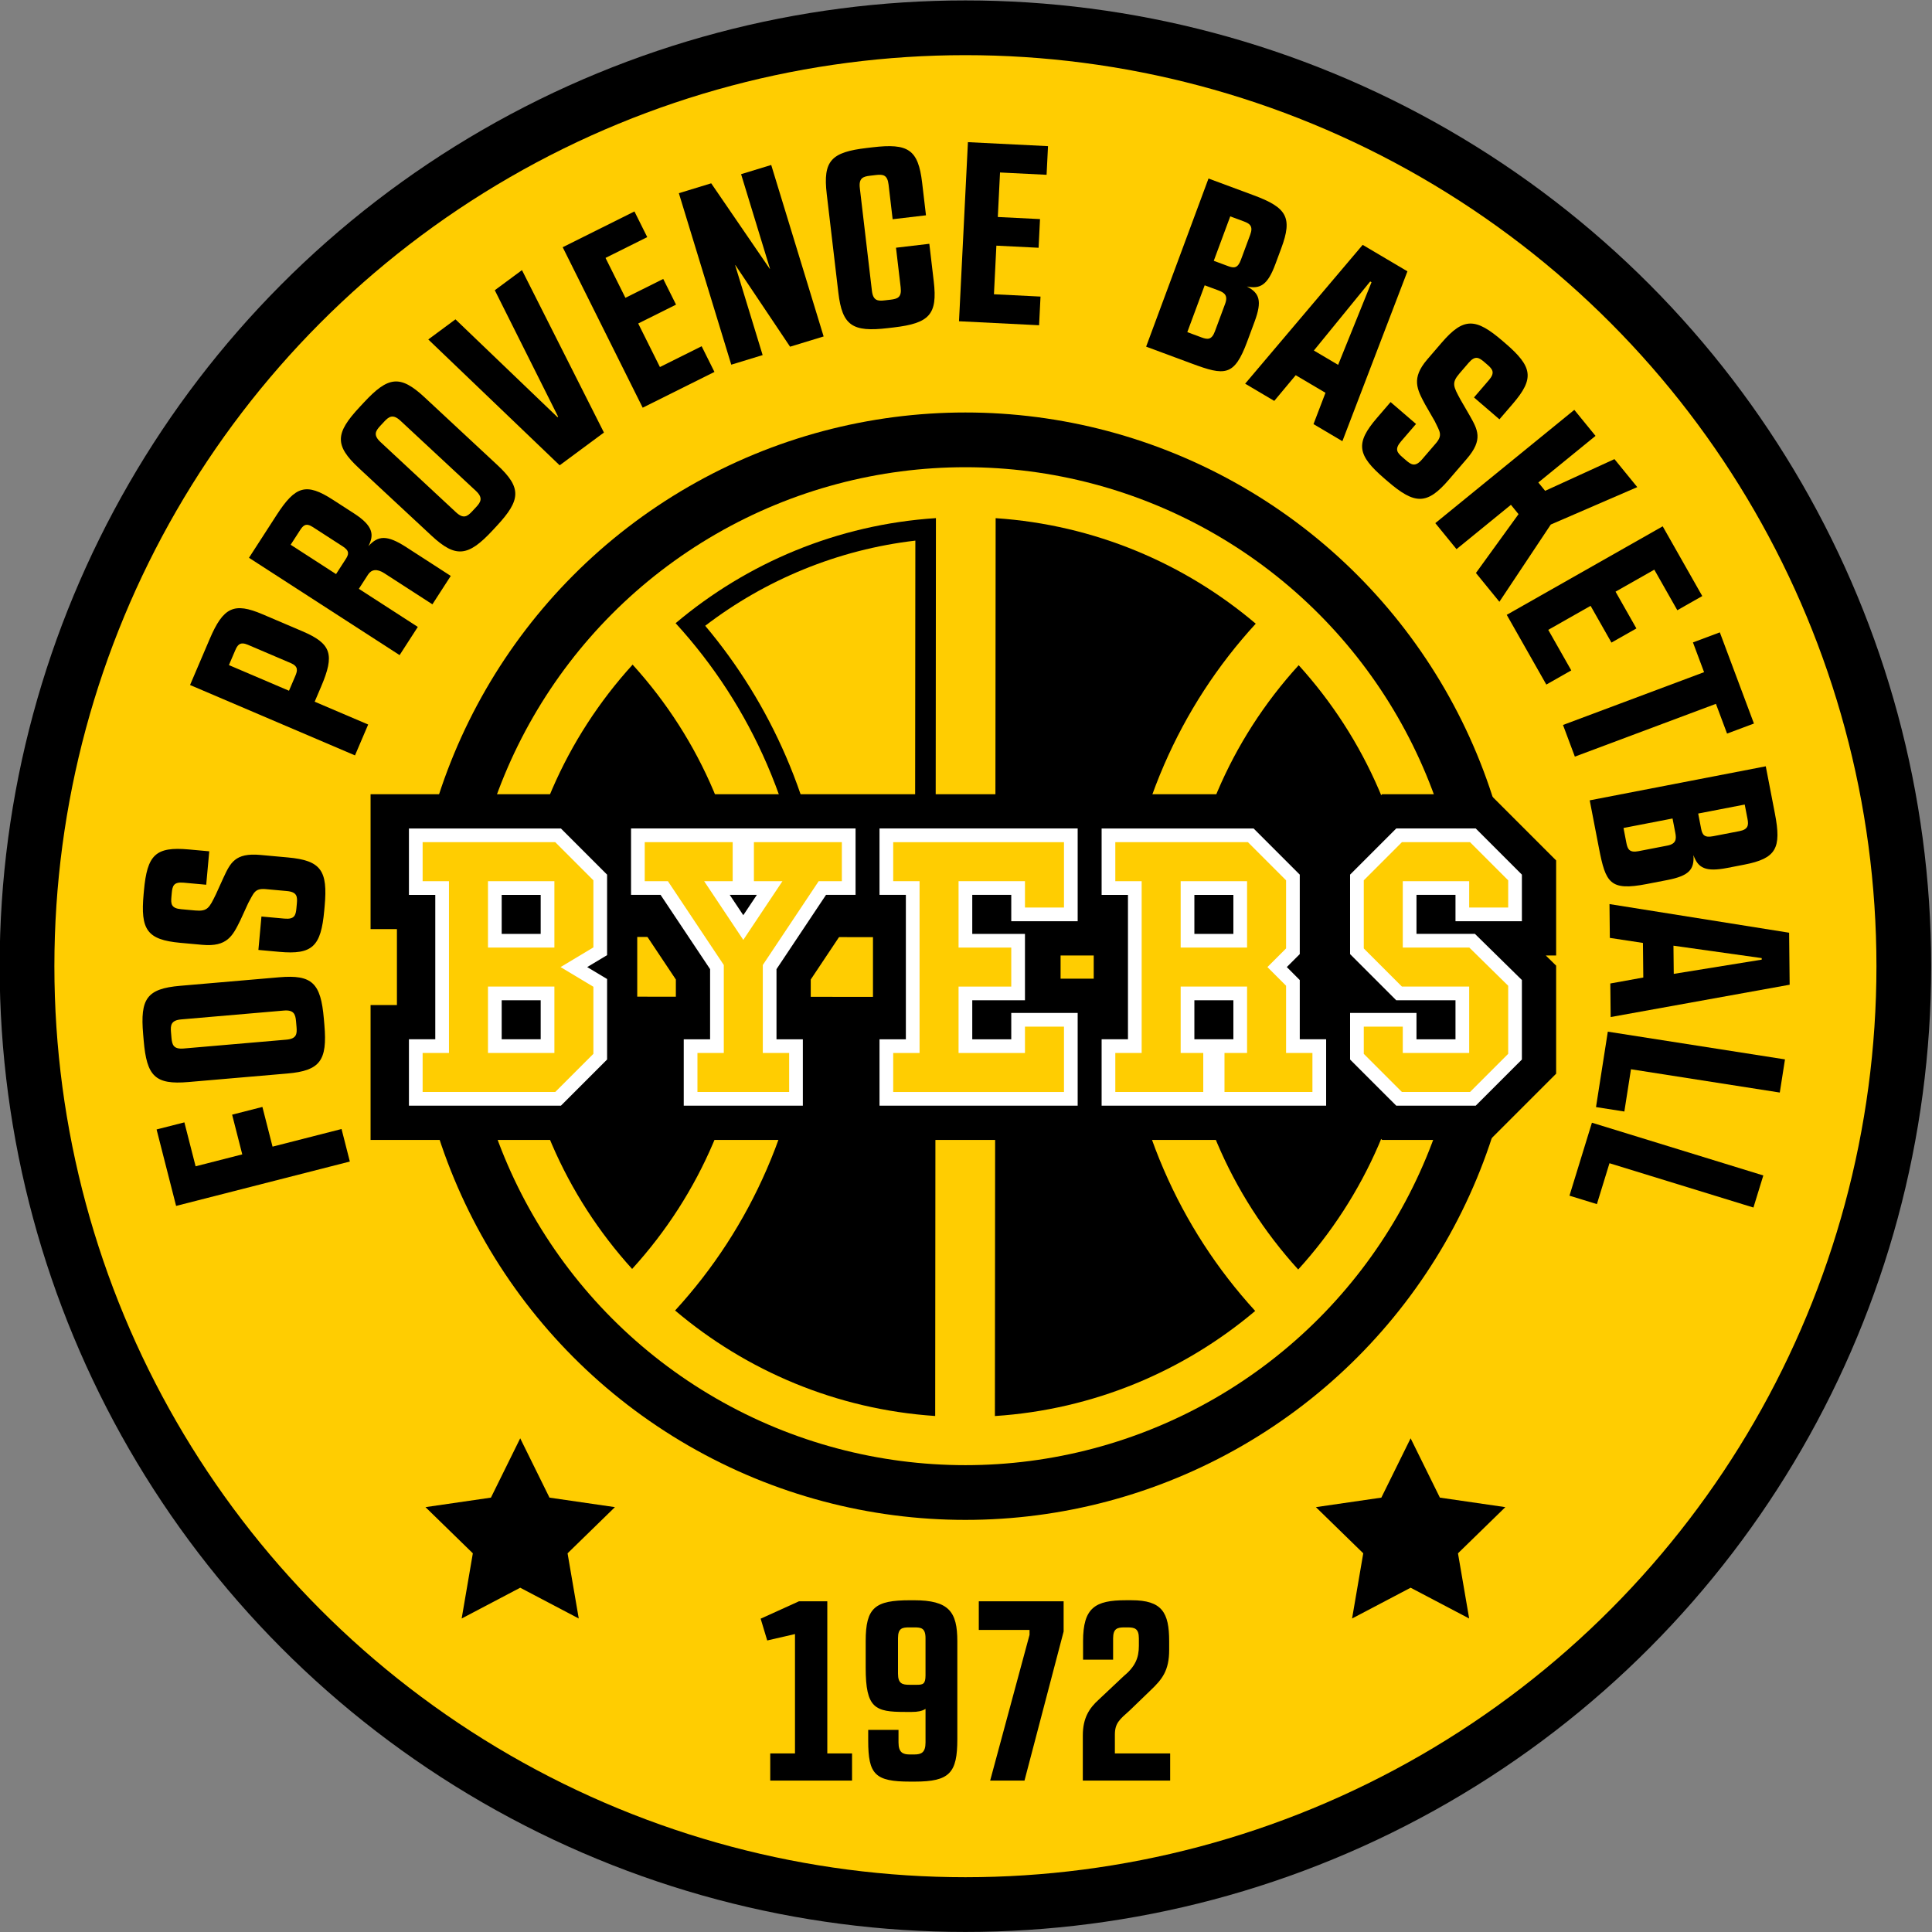 <?xml version="1.0" encoding="UTF-8" standalone="no"?>
<svg
   xmlns:dc="http://purl.org/dc/elements/1.1/"
   xmlns:cc="http://creativecommons.org/ns#"
   xmlns:rdf="http://www.w3.org/1999/02/22-rdf-syntax-ns#"
   xmlns:svg="http://www.w3.org/2000/svg"
   xmlns="http://www.w3.org/2000/svg"
   xmlns:sodipodi="http://sodipodi.sourceforge.net/DTD/sodipodi-0.dtd"
   xmlns:inkscape="http://www.inkscape.org/namespaces/inkscape"
   inkscape:version="1.0 (4035a4f, 2020-05-01)"
   sodipodi:docname="Logo Fos Provence Basket.svg"
   viewBox="0 0 600 599.999"
   height="599.999"
   width="600"
   xml:space="preserve"
   id="svg833"
   version="1.1"><rect x="0" y="0" width="600" height="599.999" fill="#808080" stroke="none"/><defs
     id="defs837" /><sodipodi:namedview
     inkscape:current-layer="g841"
     inkscape:window-maximized="0"
     inkscape:window-y="0"
     inkscape:window-x="0"
     inkscape:cy="330.09895"
     inkscape:cx="279.94289"
     inkscape:zoom="1.0138349"
     showgrid="false"
     id="namedview835"
     inkscape:window-height="900"
     inkscape:window-width="1440"
     inkscape:pageshadow="2"
     inkscape:pageopacity="0"
     guidetolerance="10"
     gridtolerance="10"
     objecttolerance="10"
     borderopacity="1"
     bordercolor="#666666"
     pagecolor="#ffffff" /><g
     transform="matrix(1.333,0,0,-1.333,-428.857,529.336)"
     inkscape:label="Logo Fos Provence Basket"
     inkscape:groupmode="layer"
     id="g841"><g
       id="g1885"><circle
         style="fill:#000000;fill-rule:evenodd;stroke-width:0.75"
         id="path1873"
         cx="546.643"
         cy="-172.002"
         transform="scale(1,-1)"
         r="225" /><circle
         r="212.25"
         transform="scale(1,-1)"
         cy="-172.001"
         cx="546.643"
         id="circle1875"
         style="fill:#ffcd01;fill-rule:evenodd;stroke-width:0.75;fill-opacity:1" /><circle
         style="fill:#000000;fill-opacity:1;fill-rule:evenodd;stroke-width:0.75"
         id="circle1877"
         cx="546.643"
         cy="-172.001"
         transform="scale(1,-1)"
         r="129" /><circle
         r="116.25"
         transform="scale(1,-1)"
         cy="-172.001"
         cx="546.643"
         id="circle1879"
         style="fill:#ffcd01;fill-opacity:1;fill-rule:evenodd;stroke-width:0.75" /></g><g
       id="g1913"><path
         id="path1141"
         style="fill:#000000;fill-opacity:1;fill-rule:nonzero;stroke:none;stroke-width:1"
         d="m 624.287,242.124 c -16.02,-17.58 -25.423,-39.683 -26.978,-63.416 l 53.932,-0.043 c -1.59,24.332 -11.514,46.439 -26.953,63.459" /><path
         id="path1145"
         style="fill:#000000;fill-opacity:1;fill-rule:nonzero;stroke:none;stroke-width:1"
         d="m 592.934,218.919 c 5.268,12.133 12.437,23.159 21.35,32.879 l -0.007,0.005 c -16.589,14.052 -37.59,23.039 -60.592,24.577 l -0.079,-97.636 29.763,-0.023 c 0.81,13.916 4.012,27.412 9.566,40.198" /><path
         id="path1149"
         style="fill:#000000;fill-opacity:1;fill-rule:nonzero;stroke:none;stroke-width:1"
         d="m 553.513,67.196 c 23.005,1.501 44.021,10.455 60.633,24.477 l 0.007,0.007 c -8.895,9.734 -16.047,20.774 -21.295,32.913 -5.534,12.795 -8.715,26.296 -9.5,40.214 l -29.766,0.025 z" /><path
         id="path1153"
         style="fill:#000000;fill-opacity:1;fill-rule:nonzero;stroke:none;stroke-width:1"
         d="m 597.297,164.796 c 1.517,-23.733 10.883,-45.852 26.876,-63.461 15.467,17 25.429,39.087 27.055,63.418 z" /><path
         id="path1157"
         style="fill:#000000;fill-opacity:1;fill-rule:nonzero;stroke:none;stroke-width:1"
         d="m 539.601,67.207 0.079,97.636 -29.765,0.023 c -0.81,-13.918 -4.01,-27.412 -9.566,-40.198 -5.268,-12.131 -12.435,-23.162 -21.343,-32.884 v 0 c 16.589,-14.049 37.59,-23.039 60.595,-24.577" /><path
         id="path1165"
         style="fill:#000000;fill-opacity:1;fill-rule:nonzero;stroke:none;stroke-width:1"
         d="m 539.772,276.391 c -23.01,-1.497 -44.023,-10.455 -60.635,-24.47 l -0.009,-0.009 c 8.897,-9.736 16.05,-20.776 21.3,-32.916 5.531,-12.8 8.713,-26.298 9.5,-40.216 l 29.763,-0.023 z m -4.792,-5.241 -0.073,-87.603 -20.538,0.018 c -1.202,12.897 -4.406,25.434 -9.55,37.329 -4.767,11.031 -11.081,21.238 -18.8,30.416 7.021,5.366 14.687,9.768 22.851,13.108 8.371,3.429 17.131,5.686 26.11,6.731" /><path
         id="path1169"
         style="fill:#000000;fill-opacity:1;fill-rule:nonzero;stroke:none;stroke-width:1"
         d="m 468.995,101.466 c 16.009,17.58 25.423,39.683 26.981,63.412 l -53.929,0.045 c 1.585,-24.334 11.509,-46.437 26.949,-63.457" /><path
         id="path1173"
         style="fill:#000000;fill-opacity:1;fill-rule:nonzero;stroke:none;stroke-width:1"
         d="M 469.109,242.254 C 453.642,225.259 443.679,203.168 442.055,178.836 l 53.932,-0.043 c -1.517,23.733 -10.886,45.852 -26.879,63.461" /></g><g
       id="g1871"><path
         id="path1245"
         style="fill:#000000;fill-opacity:1;fill-rule:nonzero;stroke:none;stroke-width:1"
         d="m 442.92,62.006 6.819,-13.818 15.249,-2.216 -11.035,-10.756 2.606,-15.188 -13.639,7.171 -13.639,-7.171 2.603,15.188 -11.035,10.756 15.251,2.216 z" /><path
         id="path1249"
         style="fill:#000000;fill-opacity:1;fill-rule:nonzero;stroke:none;stroke-width:1"
         d="m 650.366,62.006 6.819,-13.818 15.249,-2.216 -11.035,-10.756 2.606,-15.188 -13.639,7.171 -13.639,-7.171 2.603,15.188 -11.035,10.756 15.251,2.216 z" /><g
         id="g1840"><path
           d="m 507.878,24.04 h 6.588 v -35.449 h 5.765 v -6.327 h -19.059 v 6.327 h 5.765 v 27.811 l -6.47,-1.492 -1.529,5.073 z"
           style="fill:#000000;fill-opacity:1;fill-rule:nonzero;stroke:none;stroke-width:1"
           id="path1253" /><path
           d="m 535.348,4.584 c 1.411,0 2,0.179 2,2.209 v 8.652 c 0,2.388 -1.059,2.508 -2.588,2.508 h -1.177 c -1.587,0 -2.647,-0.12 -2.647,-2.508 V 7.152 c 0,-2.329 1.059,-2.567 2.647,-2.567 z m -2.765,-6.325 c -7.001,0 -9.176,0.835 -9.176,10.323 v 6.148 c 0,7.876 2.175,9.548 10.353,9.548 h 0.882 c 8.176,0 10.117,-2.685 10.117,-9.548 V -8.068 c 0,-7.876 -1.764,-9.906 -9.94,-9.906 h -1.059 c -8.178,0 -9.765,1.671 -9.765,9.548 v 2.508 h 7.06 v -2.926 c 0,-2.327 0.998,-2.805 2.588,-2.805 h 1.118 c 1.646,0 2.588,0.479 2.588,2.805 v 7.817 c -0.823,-0.535 -1.882,-0.714 -3.177,-0.714 z"
           style="fill:#000000;fill-opacity:1;fill-rule:nonzero;stroke:none;stroke-width:1"
           id="path1257" /><path
           d="m 549.76,24.04 h 19.764 v -7.042 l -9.117,-34.734 h -8.001 l 9.176,33.959 v 1.134 h -11.822 z"
           style="fill:#000000;fill-opacity:1;fill-rule:nonzero;stroke:none;stroke-width:1"
           id="path1261" /><path
           d="m 573.995,-7.232 c 0,4.118 1.529,6.386 3.706,8.355 l 5.706,5.373 c 2.823,2.327 3.647,4.357 3.647,7.16 v 1.733 c 0,2.327 -1,2.565 -2.647,2.565 h -0.705 c -1.649,0 -2.649,-0.238 -2.649,-2.565 v -4.955 h -6.999 v 4.298 c 0,7.817 2.823,9.55 9.94,9.55 h 1.354 c 7.116,0 8.765,-2.867 8.765,-9.55 v -2.03 c 0,-4.833 -1.649,-6.863 -4.354,-9.427 l -4.824,-4.656 c -2.411,-2.148 -3.47,-2.984 -3.47,-5.67 v -4.357 h 12.881 v -6.327 h -20.352 z"
           style="fill:#000000;fill-opacity:1;fill-rule:nonzero;stroke:none;stroke-width:1"
           id="path1265" /></g><g
         id="g1834"><path
           d="m 401.295,134.065 1.934,-7.575 -40.477,-10.339 -4.549,17.812 6.477,1.653 2.615,-10.235 10.87,2.776 -2.363,9.253 7.055,1.801 2.363,-9.251 z"
           style="fill:#000000;fill-opacity:1;fill-rule:nonzero;stroke:none;stroke-width:1"
           id="path1269" /><path
           d="m 390.694,159.151 c -0.138,1.606 -0.474,2.715 -2.853,2.511 l -23.901,-2.059 c -2.379,-0.204 -2.52,-1.354 -2.381,-2.96 l 0.111,-1.309 c 0.145,-1.665 0.474,-2.715 2.853,-2.511 l 23.903,2.059 c 2.379,0.204 2.524,1.295 2.381,2.96 z m -35.621,-3.007 c -0.712,8.264 0.823,10.614 8.611,11.285 l 23.071,1.987 c 7.731,0.664 9.704,-1.381 10.416,-9.647 l 0.127,-1.485 c 0.712,-8.266 -1.002,-10.629 -8.613,-11.285 l -23.071,-1.987 c -7.788,-0.671 -9.702,1.381 -10.414,9.645 z"
           style="fill:#000000;fill-opacity:1;fill-rule:nonzero;stroke:none;stroke-width:1"
           id="path1273" /><path
           d="m 355.257,189.603 c 0.757,8.321 2.676,10.303 10.462,9.595 l 4.756,-0.433 -0.71,-7.788 -5.289,0.483 c -2.318,0.211 -2.588,-0.785 -2.74,-2.447 l -0.077,-0.832 c -0.152,-1.665 -0.066,-2.692 2.254,-2.903 l 3.268,-0.297 c 2.912,-0.265 3.291,0.599 4.837,3.753 l 1.724,3.799 c 1.637,3.506 2.699,5.928 8.64,5.386 l 6.42,-0.585 c 7.727,-0.703 9.31,-3.066 8.557,-11.328 l -0.098,-1.068 c -0.757,-8.323 -2.737,-10.298 -10.464,-9.595 l -4.874,0.445 0.71,7.786 5.35,-0.488 c 2.377,-0.215 2.647,0.778 2.799,2.442 l 0.098,1.068 c 0.147,1.606 0.066,2.692 -2.311,2.91 l -4.935,0.449 c -2.615,0.238 -2.783,-0.946 -4.069,-3.225 l -1.871,-4.084 c -1.762,-3.556 -3.021,-6.198 -8.847,-5.667 l -5.109,0.465 c -7.788,0.71 -9.31,3.066 -8.559,11.328 z"
           style="fill:#000000;fill-opacity:1;fill-rule:nonzero;stroke:none;stroke-width:1"
           id="path1277" /><path
           d="m 375.055,242.15 13.997,-5.976 1.454,3.404 c 0.537,1.263 0.771,2.266 -1.041,3.039 l -9.99,4.264 c -1.866,0.798 -2.429,-0.066 -2.966,-1.327 z m -9.053,-4.638 4.57,10.704 c 3.186,7.466 5.686,8.604 12.326,5.769 l 9.278,-3.957 c 6.806,-2.907 7.545,-5.429 4.359,-12.895 l -1.499,-3.513 12.462,-5.318 -3.071,-7.191 z"
           style="fill:#000000;fill-opacity:1;fill-rule:nonzero;stroke:none;stroke-width:1"
           id="path1281" /><path
           d="m 400.015,263.351 2.202,3.409 c 0.746,1.152 1.048,1.953 -0.655,3.053 l -6.969,4.504 c -1.653,1.068 -2.272,0.331 -3.016,-0.823 l -2.139,-3.307 z m -20.284,3.799 6.445,9.974 c 4.372,6.77 6.876,7.566 13.092,3.549 l 4.914,-3.175 c 4.511,-2.914 4.74,-4.98 3.37,-7.649 2.266,2.517 4.35,2.662 8.811,-0.22 l 10.375,-6.706 -4.275,-6.615 -11.228,7.255 c -1.705,1.1 -2.994,0.866 -3.769,-0.336 l -2.139,-3.309 13.734,-8.874 -4.241,-6.568 z"
           style="fill:#000000;fill-opacity:1;fill-rule:nonzero;stroke:none;stroke-width:1"
           id="path1285" /><path
           d="m 432.637,278.946 c 1.098,1.179 1.694,2.173 -0.052,3.799 l -17.567,16.34 c -1.749,1.626 -2.694,0.959 -3.792,-0.22 l -0.896,-0.962 c -1.136,-1.225 -1.694,-2.173 0.054,-3.799 l 17.564,-16.342 c 1.748,-1.624 2.656,-1 3.794,0.222 z m -26.132,24.393 c 5.649,6.073 8.421,6.511 14.145,1.186 l 16.954,-15.773 c 5.681,-5.284 5.486,-8.119 -0.163,-14.192 l -1.016,-1.093 c -5.651,-6.073 -8.552,-6.391 -14.147,-1.186 l -16.952,15.771 c -5.724,5.325 -5.488,8.121 0.163,14.195 z"
           style="fill:#000000;fill-opacity:1;fill-rule:nonzero;stroke:none;stroke-width:1"
           id="path1289" /><path
           d="m 462.426,296.329 -10.314,-7.634 -30.609,29.319 6.332,4.688 23.776,-22.794 0.143,0.107 -14.755,29.469 6.332,4.685 z"
           style="fill:#000000;fill-opacity:1;fill-rule:nonzero;stroke:none;stroke-width:1"
           id="path1293" /><path
           d="m 475.47,311.589 9.72,4.846 2.982,-5.983 -16.716,-8.334 -18.639,37.386 16.716,8.337 2.982,-5.983 -9.72,-4.846 4.633,-9.294 8.813,4.395 2.982,-5.983 -8.813,-4.395 z"
           style="fill:#000000;fill-opacity:1;fill-rule:nonzero;stroke:none;stroke-width:1"
           id="path1297" /><path
           d="m 487.416,354.394 13.639,-19.919 0.057,0.016 -6.733,22.03 7.019,2.145 12.212,-39.951 -7.82,-2.388 -12.736,19.007 -0.057,-0.016 6.402,-20.946 -7.307,-2.234 -12.21,39.953 z"
           style="fill:#000000;fill-opacity:1;fill-rule:nonzero;stroke:none;stroke-width:1"
           id="path1301" /><path
           d="m 525.012,362.784 c 8.298,0.977 10.634,-0.492 11.548,-8.255 l 0.894,-7.588 -7.765,-0.914 -0.948,8.062 c -0.272,2.311 -1.309,2.429 -2.969,2.234 l -1.363,-0.161 c -1.601,-0.188 -2.64,-0.551 -2.368,-2.862 l 2.819,-23.946 c 0.272,-2.311 1.367,-2.424 2.969,-2.234 l 1.363,0.159 c 1.66,0.195 2.64,0.551 2.368,2.864 l -1.089,9.246 7.765,0.914 1.032,-8.772 c 0.907,-7.706 -1.018,-9.736 -9.316,-10.713 l -1.363,-0.159 c -8.239,-0.971 -10.641,0.549 -11.548,8.255 l -2.708,22.998 c -0.914,7.765 1.077,9.743 9.316,10.711 z"
           style="fill:#000000;fill-opacity:1;fill-rule:nonzero;stroke:none;stroke-width:1"
           id="path1305" /><path
           d="m 553.29,328.544 10.849,-0.54 -0.333,-6.677 -18.658,0.93 2.08,41.726 18.658,-0.932 -0.333,-6.674 -10.847,0.54 -0.517,-10.371 9.833,-0.49 -0.331,-6.677 -9.836,0.49 z"
           style="fill:#000000;fill-opacity:1;fill-rule:nonzero;stroke:none;stroke-width:1"
           id="path1309" /><path
           d="m 604.503,336.34 3.356,-1.245 c 1.343,-0.499 2.232,-0.51 2.957,1.449 l 2.179,5.874 c 0.728,1.959 -0.064,2.572 -1.463,3.091 l -3.189,1.182 z m -6.166,-16.619 3.302,-1.225 c 1.399,-0.519 2.377,-0.626 3.123,1.388 l 2.388,6.434 c 0.728,1.959 -0.177,2.613 -1.576,3.132 l -3.189,1.182 z m 4.939,35.789 10.521,-3.903 c 7.722,-2.864 9.099,-5.159 6.441,-12.321 l -1.392,-3.749 c -1.785,-4.812 -3.499,-5.831 -6.631,-5.178 2.932,-1.533 3.61,-3.313 1.783,-8.237 l -1.703,-4.588 c -3.03,-8.169 -5.196,-8.001 -12.918,-5.137 l -10.632,3.944 z"
           style="fill:#000000;fill-opacity:1;fill-rule:nonzero;stroke:none;stroke-width:1"
           id="path1313" /><path
           d="m 627.826,315.437 5.651,-3.343 7.779,19.252 -0.308,0.181 z m 6.643,-21.125 -6.729,3.98 2.789,7.296 -6.935,4.1 -4.998,-5.987 -6.781,4.01 27.38,32.342 10.428,-6.166 z"
           style="fill:#000000;fill-opacity:1;fill-rule:nonzero;stroke:none;stroke-width:1"
           id="path1317" /><path
           d="m 672.435,317.116 c 6.334,-5.45 6.835,-8.162 1.735,-14.09 l -3.114,-3.619 -5.926,5.098 3.463,4.028 c 1.517,1.764 0.866,2.563 -0.401,3.651 l -0.633,0.547 c -1.268,1.089 -2.152,1.615 -3.672,-0.15 l -2.141,-2.488 c -1.907,-2.218 -1.422,-3.028 0.249,-6.119 l 2.091,-3.61 c 1.903,-3.368 3.259,-5.638 -0.633,-10.162 l -4.205,-4.885 c -5.06,-5.883 -7.901,-5.801 -14.19,-0.39 l -0.816,0.701 c -6.334,5.45 -6.794,8.207 -1.735,14.09 l 3.191,3.71 5.928,-5.1 -3.504,-4.071 c -1.556,-1.81 -0.903,-2.608 0.363,-3.697 l 0.814,-0.701 c 1.222,-1.052 2.154,-1.617 3.71,0.193 l 3.232,3.756 c 1.712,1.991 0.846,2.814 -0.263,5.187 l -2.241,3.894 c -1.871,3.499 -3.291,6.06 0.524,10.493 l 3.347,3.892 c 5.1,5.926 7.901,5.799 14.192,0.388 z"
           style="fill:#000000;fill-opacity:1;fill-rule:nonzero;stroke:none;stroke-width:1"
           id="path1321" /><path
           d="m 661.057,269.16 -4.939,6.062 32.385,26.391 4.939,-6.062 -13.324,-10.858 1.583,-1.944 16.152,7.389 5.316,-6.522 -20.148,-8.72 -11.974,-17.995 -5.466,6.708 9.924,13.707 -1.773,2.175 z"
           style="fill:#000000;fill-opacity:1;fill-rule:nonzero;stroke:none;stroke-width:1"
           id="path1325" /><path
           d="m 682.432,250.359 5.361,-9.446 -5.812,-3.3 -9.221,16.245 36.333,20.622 9.219,-16.247 -5.812,-3.3 -5.361,9.448 -9.031,-5.125 4.86,-8.566 -5.812,-3.297 -4.86,8.563 z"
           style="fill:#000000;fill-opacity:1;fill-rule:nonzero;stroke:none;stroke-width:1"
           id="path1329" /><path
           d="m 688.628,220.824 -2.76,7.377 32.866,12.301 -2.594,6.931 6.262,2.343 7.949,-21.241 -6.262,-2.343 -2.594,6.931 z"
           style="fill:#000000;fill-opacity:1;fill-rule:nonzero;stroke:none;stroke-width:1"
           id="path1333" /><path
           d="m 717.363,207.565 0.68,-3.515 c 0.272,-1.406 0.723,-2.17 2.774,-1.773 l 6.153,1.188 c 2.05,0.397 2.164,1.392 1.88,2.857 l -0.646,3.338 z m -17.401,-3.365 0.667,-3.456 c 0.283,-1.465 0.701,-2.356 2.81,-1.95 l 6.738,1.304 c 2.05,0.397 2.139,1.508 1.857,2.973 l -0.646,3.341 z m 33.145,14.371 2.13,-11.015 c 1.563,-8.085 0.32,-10.455 -7.18,-11.904 l -3.926,-0.76 c -5.039,-0.973 -6.801,-0.039 -7.872,2.978 0.213,-3.302 -0.955,-4.806 -6.11,-5.801 l -4.806,-0.93 c -8.554,-1.656 -9.536,0.283 -11.101,8.368 l -2.152,11.133 z"
           style="fill:#000000;fill-opacity:1;fill-rule:nonzero;stroke:none;stroke-width:1"
           id="path1337" /><path
           d="m 711.601,176.776 0.068,-6.565 20.497,3.316 -0.005,0.358 z m -14.63,-16.623 -0.082,7.817 7.686,1.392 -0.084,8.058 -7.711,1.172 -0.082,7.879 41.849,-6.672 0.125,-12.115 z"
           style="fill:#000000;fill-opacity:1;fill-rule:nonzero;stroke:none;stroke-width:1"
           id="path1341" /><path
           d="m 737.583,150.287 -1.209,-7.724 -34.671,5.425 -1.542,-9.847 -6.604,1.034 2.751,17.571 z"
           style="fill:#000000;fill-opacity:1;fill-rule:nonzero;stroke:none;stroke-width:1"
           id="path1345" /><path
           d="m 732.535,123.246 -2.3,-7.473 -33.541,10.323 -2.93,-9.527 -6.389,1.966 5.23,17 z"
           style="fill:#000000;fill-opacity:1;fill-rule:nonzero;stroke:none;stroke-width:1"
           id="path1349" /></g></g><g
       id="g2018"><path
         id="path1179"
         style="fill:#000000;fill-opacity:1;fill-rule:nonzero;stroke:none;stroke-width:1.333"
         d="M 115.223 246.582 L 115.223 259.348 L 115.223 275.719 L 115.223 288.486 L 123.408 288.486 L 123.408 312.068 L 115.223 312.068 L 115.223 324.836 L 115.223 341.209 L 115.223 353.973 L 127.99 353.973 L 172.191 353.973 L 177.48 353.973 L 181.221 350.234 L 194.316 337.137 L 198.057 333.398 L 198.057 328.109 L 198.057 305.189 L 198.057 302.596 L 198.057 295.365 L 198.057 288.486 L 198.262 288.486 L 199.615 288.486 L 210.055 304.143 L 210.055 312.068 L 201.865 312.068 L 201.865 324.836 L 201.865 341.209 L 201.865 353.973 L 214.633 353.973 L 247.377 353.973 L 260.143 353.973 L 260.143 341.209 L 260.143 324.836 L 260.143 312.068 L 251.955 312.068 L 251.955 304.143 L 262.393 288.486 L 263.748 288.486 L 271.287 288.486 L 271.287 312.068 L 263.102 312.068 L 263.102 324.836 L 263.102 341.209 L 263.102 353.973 L 275.867 353.973 L 333.17 353.973 L 344.439 353.973 L 345.936 353.973 L 376.012 353.973 L 388.777 353.973 L 409.926 353.973 L 422.693 353.973 L 422.693 347.236 L 425.691 350.234 L 429.428 353.973 L 434.717 353.973 L 457.637 353.973 L 462.926 353.973 L 466.666 350.234 L 479.762 337.137 L 483.502 333.398 L 483.502 328.109 L 483.502 305.189 L 483.502 299.834 L 480.281 296.672 L 483.502 296.672 L 483.502 283.904 L 483.502 272.445 L 483.502 267.158 L 479.762 263.418 L 466.666 250.322 L 462.926 246.582 L 457.637 246.582 L 434.717 246.582 L 429.428 246.582 L 425.691 250.322 L 412.592 263.418 L 411.68 264.332 L 410.766 263.418 L 397.67 250.322 L 393.93 246.582 L 388.641 246.582 L 345.936 246.582 L 344.439 246.582 L 333.17 246.582 L 276.514 246.582 L 275.867 246.582 L 263.748 246.582 L 242.602 246.582 L 229.836 246.582 L 198.262 246.582 L 185.494 246.582 L 185.494 254.596 L 181.221 250.322 L 177.48 246.582 L 172.191 246.582 L 127.99 246.582 L 115.223 246.582 z M 329.564 296.672 L 333.17 296.672 L 339.859 296.672 L 339.859 303.883 L 333.17 303.883 L 329.564 303.883 L 329.564 296.672 z "
         transform="matrix(0.75,0,0,-0.75,321.642,397.002)" /><g
         id="g2003"><path
           transform="matrix(0.75,0,0,-0.75,321.642,397.002)"
           d="M 127.137 257.221 L 127.137 277.85 L 135.322 277.85 L 135.322 322.707 L 127.137 322.707 L 127.137 343.336 L 174.352 343.336 L 188.693 328.99 L 188.693 303.984 L 182.516 300.275 L 188.693 296.572 L 188.693 271.564 L 174.352 257.221 L 127.137 257.221 z M 155.951 277.85 L 168.066 277.85 L 168.066 289.965 L 155.951 289.965 L 155.951 277.85 z M 155.951 310.59 L 168.066 310.59 L 168.066 322.707 L 155.951 322.707 L 155.951 310.59 z "
           style="fill:#ffffff;fill-opacity:1;fill-rule:nonzero;stroke:none;stroke-width:1.333"
           id="path1959" /><path
           transform="matrix(0.75,0,0,-0.75,321.642,397.002)"
           d="M 196.133 257.219 L 196.133 277.848 L 205.307 277.848 L 220.691 300.922 L 220.691 322.709 L 212.504 322.709 L 212.504 343.334 L 249.502 343.334 L 249.502 322.709 L 241.316 322.709 L 241.316 300.922 L 256.701 277.848 L 265.877 277.848 L 265.877 257.219 L 196.133 257.219 z M 226.793 277.848 L 235.215 277.848 L 231.002 284.164 L 226.793 277.848 z "
           style="fill:#ffffff;fill-opacity:1;fill-rule:nonzero;stroke:none;stroke-width:1.333"
           id="path1947" /><path
           id="path1941"
           d="m 572.796,139.501 h -46.167 v 15.469 h 6.139 v 33.646 h -6.139 v 15.471 h 46.167 v -21.61 H 557.324 v 6.139 h -9.085 v -9.087 h 12.278 v -15.471 h -12.278 v -9.087 h 9.085 v 6.141 h 15.471 z"
           style="fill:#ffffff;fill-opacity:1;fill-rule:nonzero;stroke:none;stroke-width:1" /><path
           transform="matrix(0.75,0,0,-0.75,321.642,397.002)"
           d="M 342.311 257.221 L 342.311 277.85 L 350.496 277.85 L 350.496 322.707 L 342.311 322.707 L 342.311 343.336 L 412.055 343.336 L 412.055 322.707 L 403.865 322.707 L 403.865 304.307 L 399.838 300.275 L 403.865 296.248 L 403.865 271.564 L 389.523 257.221 L 342.311 257.221 z M 371.125 277.85 L 383.24 277.85 L 383.24 289.965 L 371.125 289.965 L 371.125 277.85 z M 371.125 310.59 L 383.24 310.59 L 383.24 322.707 L 376.223 322.707 L 371.125 322.707 L 371.125 310.59 z "
           style="fill:#ffffff;fill-opacity:1;fill-rule:nonzero;stroke:none;stroke-width:1.333"
           id="path1969" /><path
           id="path1973"
           d="m 665.532,139.501 h -18.512 l -10.759,10.756 v 10.854 h 15.471 v -6.141 h 9.087 v 9.087 h -13.8 l -10.759,10.759 v 18.513 l 10.759,10.759 h 18.512 l 10.759,-10.759 v -10.852 h -15.471 v 6.139 h -9.087 v -9.087 h 13.616 l 10.942,-10.75 v -18.522 z"
           style="fill:#ffffff;fill-opacity:1;fill-rule:nonzero;stroke:none;stroke-width:1" /></g><g
         id="g1996"><path
           transform="matrix(0.75,0,0,-0.75,321.642,397.002)"
           d="M 131.391 261.475 L 131.391 273.592 L 139.576 273.592 L 139.576 326.965 L 131.391 326.965 L 131.391 339.08 L 172.588 339.08 L 184.438 327.227 L 184.438 306.393 L 174.244 300.275 L 184.438 294.162 L 184.438 273.328 L 172.588 261.475 L 131.391 261.475 z M 151.693 273.592 L 172.322 273.592 L 172.322 294.219 L 151.693 294.219 L 151.693 273.592 z M 151.693 306.336 L 172.322 306.336 L 172.322 326.965 L 151.693 326.965 L 151.693 306.336 z "
           style="fill:#ffcd01;fill-opacity:1;fill-rule:nonzero;stroke:none;stroke-width:1.333"
           id="path1957" /><path
           id="path1945"
           d="m 484.213,142.692 h 21.365 v 9.087 h -6.139 v 20.497 l 13.02,19.531 h 5.397 v 9.087 h -20.488 v -9.087 h 6.647 l -9.121,-13.682 -9.121,13.682 h 6.649 v 9.087 h -20.49 v -9.087 h 5.397 l 13.022,-19.531 v -20.497 h -6.139 z"
           style="fill:#ffcd01;fill-opacity:1;fill-rule:nonzero;stroke:none;stroke-width:1" /><path
           id="path1229"
           d="m 529.82,142.692 h 39.785 v 15.226 h -9.087 v -6.139 h -15.471 v 15.471 h 12.278 v 9.087 h -12.278 v 15.469 h 15.471 v -6.139 h 9.087 v 15.226 h -39.785 v -9.087 h 6.139 v -40.028 h -6.139 z"
           style="fill:#ffcd01;fill-opacity:1;fill-rule:nonzero;stroke:none;stroke-width:1" /><path
           transform="matrix(0.75,0,0,-0.75,321.642,397.002)"
           d="M 346.564 261.475 L 346.564 273.592 L 354.75 273.592 L 354.75 326.965 L 346.564 326.965 L 346.564 339.08 L 373.885 339.08 L 373.885 326.965 L 366.867 326.965 L 366.867 306.336 L 387.494 306.336 L 387.494 326.965 L 380.48 326.965 L 380.48 339.08 L 407.797 339.08 L 407.797 326.965 L 399.611 326.965 L 399.611 306.07 L 393.818 300.275 L 399.611 294.486 L 399.611 273.328 L 387.762 261.475 L 346.564 261.475 z M 366.867 273.592 L 387.494 273.592 L 387.494 294.219 L 366.867 294.219 L 366.867 273.592 z "
           style="fill:#ffcd01;fill-opacity:1;fill-rule:nonzero;stroke:none;stroke-width:1.333"
           id="path1967" /><path
           id="path1241"
           d="m 648.341,142.692 h 15.868 l 8.888,8.888 v 15.861 l -9.053,8.897 H 648.541 v 15.469 h 15.469 v -6.139 h 9.087 v 6.339 l -8.888,8.888 h -15.868 l -8.888,-8.888 v -15.868 l 8.888,-8.888 h 15.669 V 151.779 H 648.541 v 6.139 h -9.087 v -6.339 z"
           style="fill:#ffcd01;fill-opacity:1;fill-rule:nonzero;stroke:none;stroke-width:1" /></g></g></g></svg>
